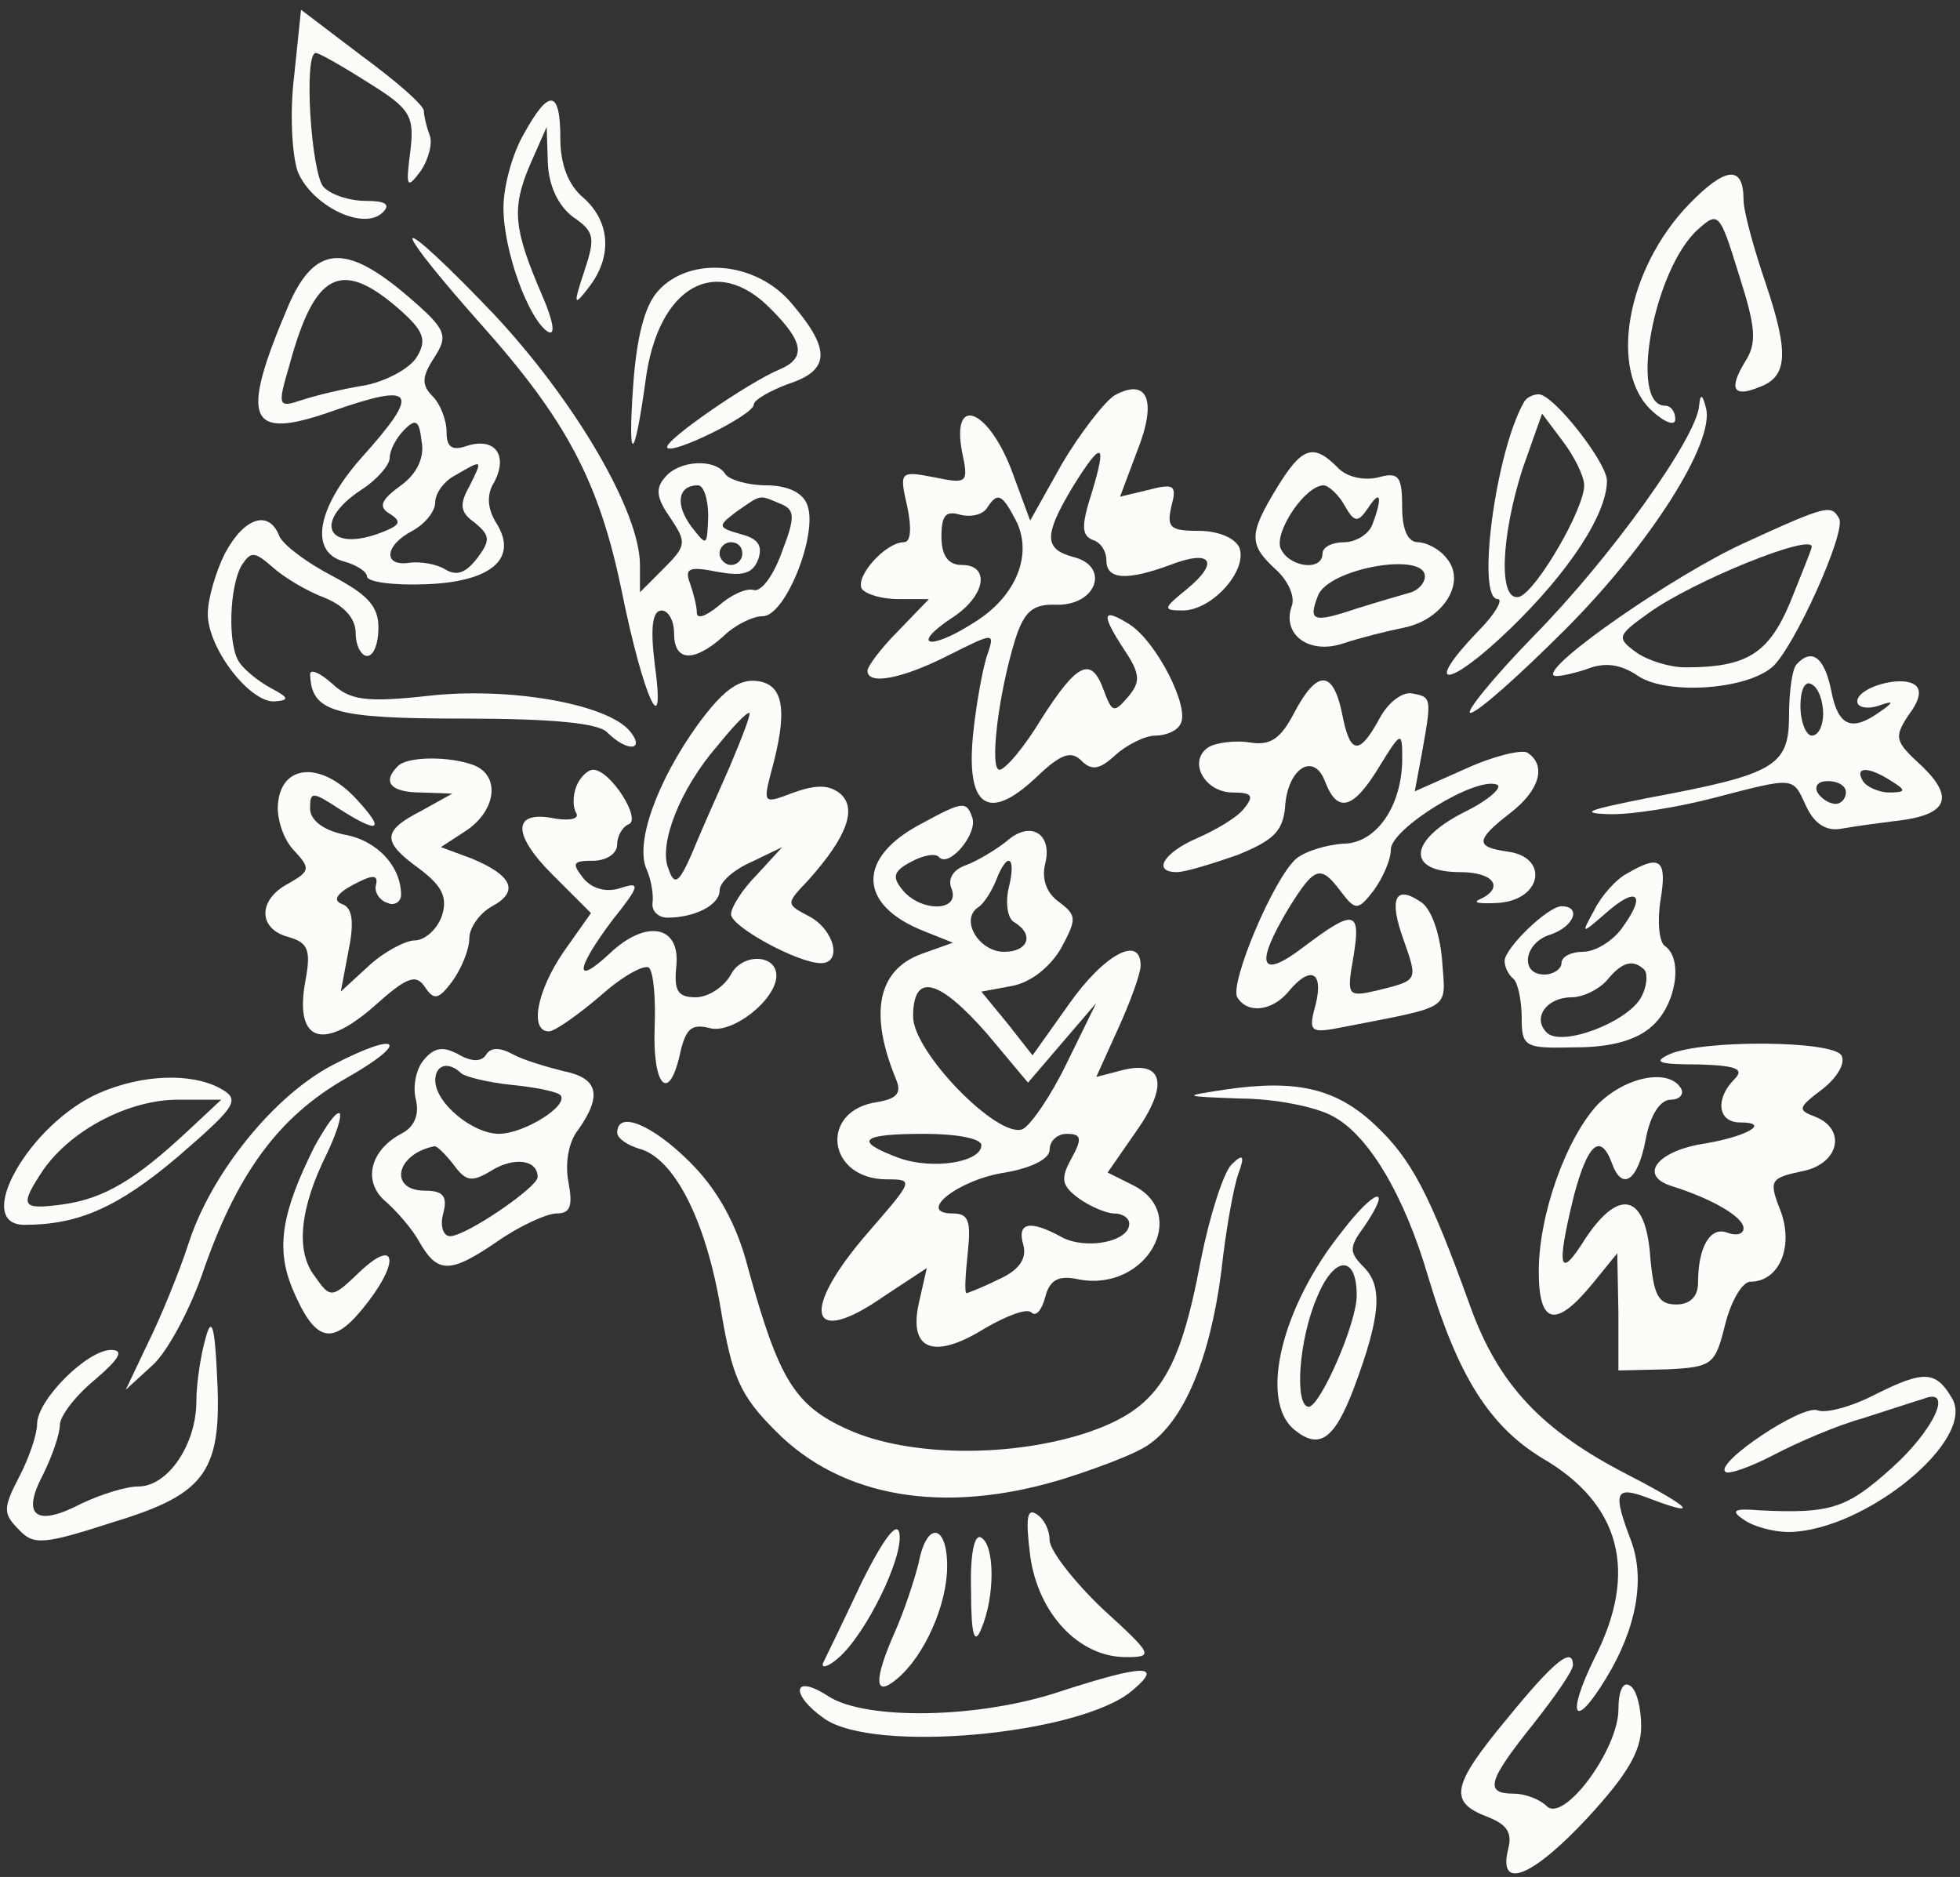 <?xml version="1.0" encoding="UTF-8"?> <svg xmlns="http://www.w3.org/2000/svg" width="165" height="158" viewBox="0 0 165 158" fill="none"><rect x="0" y="0" width="165" height="158" fill="#333333" stroke="none"/><path d="M24.766 6.375C24.383 9.44 24.575 12.983 25.054 14.42C26.203 17.293 30.608 19.496 32.236 17.868C32.907 17.197 32.428 16.91 30.8 16.91C29.459 16.91 27.927 16.431 27.256 15.761C26.203 14.707 25.532 4.46 26.586 4.46C26.873 4.46 28.884 5.609 30.991 6.95C34.535 9.153 34.918 9.727 34.535 12.792C34.152 15.761 34.247 15.952 35.397 14.42C36.067 13.462 36.45 12.026 36.163 11.355C35.876 10.589 35.684 9.727 35.684 9.344C35.684 8.865 33.386 6.854 30.512 4.747L25.341 0.821L24.766 6.375Z" fill="#FDFCF8"></path><path d="M44.107 11.262C43.149 12.89 42.383 15.667 42.383 17.487C42.383 21.126 44.49 26.872 46.118 27.925C46.788 28.308 46.597 27.064 45.639 24.861C43.245 19.306 43.053 17.582 44.586 13.943L46.022 10.687L46.118 13.752C46.214 15.667 46.98 17.295 48.225 18.253C50.044 19.498 50.14 19.977 49.182 22.85C48.225 25.723 48.321 25.819 49.566 24.19C51.577 21.605 51.385 18.636 49.087 16.625C47.842 15.571 47.171 13.847 47.171 11.645C47.171 7.527 46.214 7.431 44.107 11.262Z" fill="#FDFCF8"></path><path d="M142.18 17.199C136.913 22.657 135.38 31.277 139.115 34.629C140.169 35.586 141.031 35.873 141.031 35.299C141.031 34.629 140.648 34.15 140.169 34.15C137.104 34.15 139.211 22.657 142.946 19.305C144.67 17.773 144.766 17.869 146.394 23.136C147.83 27.637 147.926 28.882 146.872 30.511C145.532 32.713 145.915 33.479 148.022 32.617C150.512 31.756 150.607 29.744 148.692 23.998C147.639 20.934 146.777 17.773 146.777 16.816C146.777 13.847 145.244 14.038 142.18 17.199Z" fill="#FDFCF8"></path><path d="M34.719 20.073C34.719 20.552 37.304 23.713 40.369 27.16C47.648 35.301 50.425 40.472 52.34 49.762C54.16 58.764 56.075 62.882 55.117 55.891C54.734 52.826 54.926 51.39 55.692 51.39C56.267 51.39 56.746 52.252 56.746 53.305C56.746 55.7 58.374 55.795 60.864 53.593C61.821 52.635 63.354 51.869 64.216 51.869C66.131 51.869 68.908 44.878 67.951 42.483C67.567 41.43 66.227 40.855 64.503 40.855C62.971 40.855 61.343 40.377 61.055 39.898C60.193 38.557 57.129 38.748 55.979 40.185C55.117 41.143 55.309 42.005 56.458 43.633C57.799 45.644 57.799 45.931 55.884 47.846L53.873 49.858V47.559C53.873 43.058 48.414 33.768 41.614 26.49C37.879 22.564 34.815 19.69 34.719 20.073ZM59.619 43.441C59.523 46.027 59.523 46.027 58.182 44.303C56.841 42.483 57.033 40.855 58.757 40.855C59.236 40.855 59.619 42.005 59.619 43.441ZM65.652 42.388C66.897 42.867 66.993 43.441 65.844 46.41C65.173 48.325 64.12 49.858 63.449 49.666C62.779 49.474 61.438 50.145 60.481 51.007C59.427 51.869 58.661 52.156 58.661 51.581C58.661 51.007 58.374 49.953 58.086 49.091C57.608 47.846 57.991 47.655 60.385 48.134C62.492 48.517 63.354 48.325 63.833 47.08C64.216 45.931 63.833 45.356 62.396 44.973C60.385 44.399 60.385 44.303 62.013 43.058C64.12 41.621 63.833 41.621 65.652 42.388ZM62.492 46.601C62.492 47.08 62.109 47.559 61.534 47.559C61.055 47.559 60.576 47.08 60.576 46.601C60.576 46.027 61.055 45.644 61.534 45.644C62.109 45.644 62.492 46.027 62.492 46.601Z" fill="#FDFCF8"></path><path d="M24.281 25.721C20.163 35.394 20.834 37.118 27.921 34.628C35.007 32.138 35.486 32.904 30.41 38.554C26.675 42.768 26.005 46.503 28.974 47.269C30.027 47.557 30.889 48.131 30.889 48.514C30.889 48.993 33.092 49.281 35.774 49.185C41.424 48.993 43.722 46.982 41.711 43.917C41.041 42.768 40.945 41.619 41.615 40.566C42.765 38.363 41.711 36.831 39.413 37.501C38.072 37.98 37.593 37.693 37.593 36.352C37.593 35.298 37.019 33.958 36.444 33.383C35.486 32.425 35.486 31.755 36.54 30.127C37.785 28.211 37.593 27.733 34.241 24.86C29.07 20.454 26.484 20.646 24.281 25.721ZM33.475 25.913C35.678 27.828 35.965 28.595 35.103 30.031C34.529 30.989 32.613 32.042 30.794 32.425C28.974 32.712 26.58 33.287 25.43 33.67C23.419 34.341 23.324 34.245 24.377 30.701C26.484 22.944 28.687 21.795 33.475 25.913ZM33.762 40.853C32.039 42.098 31.847 42.672 32.805 43.247C33.858 43.917 33.667 44.205 32.23 44.779C27.633 46.599 26.197 44.013 30.41 41.236C31.751 40.374 32.805 39.129 32.805 38.554C32.805 37.884 33.379 36.831 34.05 36.16C35.007 35.203 35.295 35.394 35.486 37.118C35.774 38.459 35.103 39.895 33.762 40.853ZM39.509 40.949C38.647 42.481 38.742 43.151 39.987 44.013C41.232 45.067 41.328 45.45 40.179 46.982C39.221 48.227 38.455 48.514 37.497 47.94C36.731 47.461 35.391 47.269 34.529 47.365C32.23 47.748 32.326 45.929 34.72 44.684C35.774 44.109 36.636 43.056 36.636 42.289C36.636 41.523 37.402 40.47 38.359 39.991C40.658 38.65 40.658 38.65 39.509 40.949Z" fill="#FDFCF8"></path><path d="M55.412 24.478C54.263 25.723 53.592 28.404 53.305 32.427C52.826 39.226 53.401 38.939 54.358 31.948C55.412 24.095 60.296 21.317 64.893 26.01C67.67 28.787 67.862 30.128 65.659 31.086C63.073 32.139 55.699 37.215 56.178 37.694C56.657 38.269 63.456 34.917 63.456 34.055C63.456 33.672 64.797 32.906 66.329 32.331C69.873 31.182 69.969 29.458 66.713 25.627C63.744 21.988 58.093 21.509 55.412 24.478Z" fill="#FDFCF8"></path><path d="M93.811 33.289C92.949 33.864 90.938 36.45 89.406 39.035L86.724 43.824L85.096 39.418C83.085 34.343 80.116 33.289 80.978 37.982C81.553 40.663 81.457 40.759 78.68 40.184C75.711 39.61 75.711 39.706 76.381 42.674C76.764 44.494 76.669 45.643 76.094 45.643C74.562 45.643 71.976 48.516 72.551 49.57C72.934 50.049 74.274 50.432 75.615 50.432H78.201L75.615 53.113C74.179 54.55 73.029 56.082 73.029 56.465C73.029 57.71 75.998 57.136 79.925 55.124C83.564 53.305 83.756 53.209 83.181 54.933C82.798 55.891 82.223 58.955 81.936 61.637C81.266 67.957 83.181 69.298 87.299 65.372C89.31 63.456 90.172 63.169 91.034 64.031C91.896 64.893 92.566 64.797 93.907 63.552C94.865 62.69 96.397 61.924 97.259 61.924C98.121 61.924 99.079 61.541 99.366 60.966C100.228 59.626 97.355 53.975 95.056 52.539C92.758 51.102 92.662 51.677 94.673 54.741C96.014 56.752 96.014 57.423 94.96 58.668C93.811 60.009 93.62 60.009 92.949 58.189C91.896 55.22 90.747 55.699 87.682 60.487C86.246 62.882 84.618 64.797 84.139 64.797C83.277 64.797 84.043 58.38 85.479 53.784C86.246 51.389 87.012 50.815 89.023 50.91C92.375 50.91 93.428 47.654 90.364 46.888C87.874 46.218 87.874 45.069 90.268 41.046C92.758 37.024 93.237 37.12 91.896 41.525C91.034 44.207 91.034 45.069 91.992 45.452C92.662 45.643 93.141 46.409 93.141 47.176C93.141 48.804 94.865 48.899 98.504 47.559C101.952 46.218 102.718 47.271 99.941 49.57C97.929 51.198 97.834 51.389 99.557 51.389C102.047 51.389 105.016 48.038 104.346 46.122C103.963 45.26 102.526 44.686 100.898 44.686C98.504 44.686 98.217 44.398 98.6 42.674C99.079 40.855 98.887 40.663 96.684 41.238L94.29 41.812L95.727 37.982C97.451 33.672 96.589 31.757 93.811 33.289ZM85.479 43.728C87.012 46.601 85.575 50.24 81.936 52.443C78.201 54.837 76.573 54.358 80.212 51.964C82.989 50.144 83.373 47.559 80.978 47.559C79.829 47.559 79.254 46.792 79.254 45.164C79.254 43.345 79.638 42.962 80.882 43.345C81.744 43.536 82.702 43.345 83.085 42.77C83.947 41.429 84.33 41.525 85.479 43.728Z" fill="#FDFCF8"></path><path d="M128.287 33.862C125.893 38.076 124.265 50.43 126.084 50.43C126.563 50.43 125.893 51.675 124.456 53.111C119.668 58.091 121.87 57.996 127.042 53.016C132.118 48.131 135.278 43.247 135.278 40.47C135.278 38.938 130.777 33.191 129.532 33.191C129.053 33.191 128.478 33.479 128.287 33.862ZM133.363 40.853C133.363 42.864 129.34 49.76 127.904 50.238C126.084 50.717 126.371 45.067 128.191 39.416L129.819 34.819L131.543 37.118C132.501 38.363 133.363 40.087 133.363 40.853Z" fill="#FDFCF8"></path><path d="M143.039 34.15C142.847 36.832 135.569 46.983 129.153 53.495C125.609 57.135 123.311 60.008 123.79 60.008C124.364 60.008 127.908 56.847 131.738 53.017C138.921 45.834 144.38 37.215 143.614 34.342C143.326 33.193 143.135 33.097 143.039 34.15Z" fill="#FDFCF8"></path><path d="M107.503 41.048C105.109 44.974 105.109 45.836 107.407 47.943C108.461 48.901 109.035 50.242 108.748 51.008C107.886 53.402 110.185 55.126 113.058 54.168C114.494 53.689 116.793 53.115 118.229 52.827C121.485 52.157 123.497 48.997 121.773 46.986C121.198 46.219 120.049 45.645 119.378 45.645C118.517 45.645 118.038 44.591 118.038 42.676C118.038 40.09 117.75 39.707 116.027 40.186C114.877 40.473 113.345 40.186 112.579 39.324C110.568 37.313 109.61 37.6 107.503 41.048ZM113.153 42.484C114.015 44.017 114.303 44.017 115.165 42.772C116.218 41.144 116.41 41.814 115.548 44.112C115.26 44.974 114.111 45.645 113.153 45.645C112.196 45.645 111.334 46.028 111.334 46.602C111.334 48.135 108.461 47.752 107.79 46.124C107.312 44.687 109.897 40.856 111.43 40.856C111.813 40.856 112.675 41.623 113.153 42.484ZM119.953 48.518C119.953 49.092 119.378 49.667 118.804 49.859C118.133 50.05 116.122 50.625 114.303 51.199C110.568 52.444 110.089 52.349 110.951 50.146C111.813 47.847 119.953 46.411 119.953 48.518Z" fill="#FDFCF8"></path><path d="M146.774 45.738C140.932 48.42 130.014 55.986 130.78 56.847C130.972 57.039 132.217 56.752 133.462 56.369C135.09 55.698 136.431 55.89 137.963 56.943C140.357 58.475 146.87 58.092 149.168 56.177C150.988 54.645 155.489 44.685 154.818 43.631C154.148 42.482 153.861 42.482 146.774 45.738ZM152.52 46.026C152.52 46.217 151.658 48.324 150.7 50.718C148.881 55.028 147.061 56.177 141.89 56.177C140.549 56.177 138.729 55.602 137.772 54.932C136.048 53.687 136.144 53.495 138.825 51.58C142.56 48.899 152.52 44.876 152.52 46.026Z" fill="#FDFCF8"></path><path d="M18.929 46.597C18.163 48.129 17.492 50.428 17.492 51.673C17.492 54.546 20.94 59.047 23.047 59.047C24.387 58.951 24.387 58.76 22.759 57.898C21.706 57.323 20.557 56.365 20.174 55.791C19.12 54.354 19.312 49.279 20.365 47.555C21.131 46.405 21.419 46.405 22.951 47.746C23.909 48.608 25.824 49.757 27.356 50.332C28.984 51.002 29.942 52.056 29.942 53.301C29.942 54.354 30.421 55.216 30.9 55.216C31.474 55.216 31.858 54.163 31.858 52.822C31.858 51.002 30.9 50.045 28.027 48.512C25.824 47.363 23.909 45.926 23.526 45.16C22.664 42.862 20.557 43.532 18.929 46.597Z" fill="#FDFCF8"></path><path d="M151.278 55.888C150.895 56.175 150.608 58.187 150.608 60.198C150.608 64.507 149.459 65.178 138.637 67.189C133.849 68.147 132.891 68.434 135.285 68.53C137.2 68.625 141.223 67.955 144.192 67.189C151.183 65.369 150.895 65.369 152.045 67.859C152.715 69.296 153.673 69.966 154.918 69.775C155.971 69.583 158.078 69.296 159.61 69.104C163.92 68.625 164.59 67.189 161.813 64.507C159.515 62.4 159.419 62.113 160.664 60.198C161.621 58.953 161.813 57.995 161.143 57.612C159.898 56.846 156.354 57.899 156.354 59.048C156.354 59.527 157.12 59.719 158.078 59.432C159.419 58.953 159.515 59.048 158.27 59.91C155.875 61.634 154.726 61.155 154.151 58.091C153.577 55.313 152.523 54.547 151.278 55.888ZM153.481 60.102C153.481 61.06 153.098 61.922 152.523 61.922C152.045 61.922 151.566 60.772 151.566 59.432C151.566 58.091 151.949 57.229 152.523 57.612C153.098 57.899 153.481 59.048 153.481 60.102ZM159.227 65.752C160.472 66.518 160.472 66.71 159.036 66.71C158.174 66.71 157.12 66.231 156.833 65.752C156.067 64.507 157.312 64.507 159.227 65.752ZM155.396 66.71C155.396 67.189 155.013 67.668 154.535 67.668C153.96 67.668 153.29 67.189 153.002 66.71C152.715 66.135 153.098 65.752 153.864 65.752C154.726 65.752 155.396 66.135 155.396 66.71Z" fill="#FDFCF8"></path><path d="M26.109 56.754C26.205 59.914 28.025 60.489 38.942 60.489C46.508 60.489 50.339 60.872 51.105 61.638C52.829 63.362 54.361 63.17 53.02 61.542C51.105 59.244 42.869 57.807 36.069 58.574C30.802 59.148 29.461 58.957 27.929 57.52C26.971 56.658 26.109 56.275 26.109 56.754Z" fill="#FDFCF8"></path><path d="M58.763 60.967C55.315 65.755 53.4 71.022 54.453 73.225C54.836 74.087 55.028 75.428 54.932 76.002C54.836 76.673 55.411 77.247 56.177 77.247C58.475 77.247 60.582 76.194 60.582 74.949C60.582 74.278 61.731 73.225 63.264 72.555L65.85 71.31L63.743 73.608C62.498 74.853 61.54 76.385 61.54 76.96C61.54 78.013 67.19 81.078 69.106 81.078C70.925 81.078 70.255 78.301 68.148 77.152C66.137 76.098 66.137 76.098 68.052 74.087C71.308 70.448 72.17 68.054 70.734 66.809C69.776 66.042 68.723 66.042 66.807 66.713C64.317 67.671 64.221 67.671 64.892 65.085C66.328 59.913 66.041 57.615 63.743 57.328C62.21 57.136 60.87 58.094 58.763 60.967ZM61.444 64.51C60.295 67.096 58.858 70.352 58.188 71.98C57.135 74.374 56.752 74.566 56.273 73.129C55.411 71.118 57.23 66.425 60.391 62.786C61.636 61.254 62.785 60.009 63.072 60.009C63.264 60.009 62.498 62.02 61.444 64.51Z" fill="#FDFCF8"></path><path d="M108.948 60.008C107.799 62.21 106.937 62.785 105.213 62.498C104.064 62.306 102.435 62.498 101.765 62.881C99.945 64.03 101.382 66.711 103.776 66.711C105.404 66.711 105.596 66.999 104.734 68.052C104.159 68.818 102.34 69.872 100.807 70.542C97.934 71.787 96.977 73.415 99.084 73.415C99.754 73.415 101.957 72.745 104.159 71.979C107.224 70.734 107.99 69.968 108.182 67.956C108.373 64.7 110.576 63.264 111.534 65.754C112.587 68.531 113.928 68.148 116.13 64.509C117.95 61.54 118.046 61.54 118.046 63.838C118.046 67.861 115.843 71.021 113.066 71.021C111.725 71.117 110.001 71.596 109.139 72.266C107.224 73.894 103.489 82.801 104.159 83.95C105.021 85.386 107.128 85.099 108.469 83.471C110.289 81.268 111.438 81.747 110.767 84.524C110.097 86.919 110.289 87.014 113.162 86.44C122.451 84.62 121.685 85.099 121.398 80.789C121.206 78.491 120.44 76.384 119.578 75.905C117.471 74.469 116.897 75.618 118.142 79.066C119.387 82.609 119.387 82.513 115.939 83.375C113.449 83.95 113.353 83.854 113.928 80.598C114.598 76.576 114.024 76.48 109.714 79.736C106.075 82.513 105.596 81.268 108.469 76.48C110.672 72.936 111.15 72.745 112.874 75.043C114.119 76.671 114.311 76.671 115.652 74.948C116.418 73.894 117.088 72.362 117.088 71.5C117.088 69.776 124.175 65.371 125.995 66.041C126.569 66.233 125.324 67.382 123.122 68.435C118.525 70.829 118.429 73.415 122.93 73.415C125.803 73.415 126.665 74.756 124.558 75.714C123.888 76.001 124.654 76.097 126.186 76.001C129.825 75.714 130.4 72.17 126.952 71.691C124.175 71.308 124.175 70.734 127.144 68.435C129.634 66.52 130.208 64.413 128.58 63.359C128.102 63.072 125.707 63.647 123.409 64.7L119.099 66.616L119.674 63.551C120.536 58.763 120.536 58.667 118.908 58.38C118.142 58.188 116.897 59.05 116.13 60.486C114.407 63.647 113.64 63.551 112.97 60.008C112.204 56.368 110.863 56.368 108.948 60.008Z" fill="#FDFCF8"></path><path d="M33.477 64.51C32.136 65.851 32.902 66.713 35.488 66.713L38.074 66.808L35.488 68.245C32.136 69.969 32.136 70.831 35.297 73.129C37.212 74.566 37.691 75.523 37.212 77.056C36.829 78.205 35.775 79.163 34.913 79.163C34.147 79.163 32.328 80.12 31.083 81.269L28.688 83.472L29.359 79.929C29.838 77.534 29.646 76.385 28.784 76.098C28.018 75.811 28.305 75.236 29.742 74.47C31.37 73.608 31.849 73.608 31.657 74.47C31.466 75.044 31.945 75.811 32.615 76.002C33.19 76.29 33.764 75.906 33.764 75.332C33.764 72.938 31.753 70.735 28.976 70.256C27.156 69.873 26.103 69.011 26.103 68.053C26.103 66.617 26.294 66.617 28.497 68.053C31.945 70.256 32.519 69.969 29.933 67.192C27.06 64.127 23.804 64.318 23.421 67.479C23.23 68.724 23.804 70.543 24.666 71.501C26.198 73.129 26.103 73.321 24.283 74.374C21.697 75.715 21.697 78.205 24.283 78.875C25.911 79.354 26.198 79.929 25.72 82.514C24.762 87.59 27.06 88.548 31.37 84.813C34.243 82.227 35.009 81.94 35.775 83.089C36.541 84.238 36.925 84.142 38.074 82.61C38.84 81.557 39.51 79.929 39.51 78.971C39.51 78.109 40.372 76.864 41.426 76.29C43.724 75.044 43.15 73.704 39.702 72.267L37.116 71.309L39.319 69.873C41.809 68.149 42.096 65.276 39.893 64.414C37.882 63.648 34.243 63.648 33.477 64.51Z" fill="#FDFCF8"></path><path d="M48.504 66.232C48.216 66.999 48.216 67.956 48.504 68.435C48.791 68.914 48.025 69.105 46.78 68.914C43.141 68.148 43.045 70.159 46.492 73.607L49.749 76.863L47.45 80.119C45.152 83.471 44.577 86.823 46.205 86.823C46.684 86.823 48.599 85.482 50.515 83.854C52.43 82.13 54.25 81.172 54.633 81.46C55.016 81.843 55.207 84.045 55.112 86.44C54.92 91.324 56.261 92.952 57.218 88.834C57.697 86.631 58.176 86.152 59.709 86.535C61.624 87.11 65.359 84.141 65.359 82.13C65.359 80.31 62.486 80.215 61.528 82.034C60.953 83.088 59.613 83.95 58.559 83.95C57.027 83.95 56.74 83.375 56.931 81.364C57.314 77.916 54.441 77.342 51.377 80.215C48.312 83.088 48.408 81.651 51.568 77.437C53.867 74.564 53.962 74.181 52.239 74.756C51.089 75.139 49.844 74.852 49.078 73.894C48.12 72.649 48.216 72.457 49.94 72.457C50.994 72.457 51.951 71.883 51.951 71.117C51.951 70.35 52.43 69.584 52.909 69.393C54.058 69.01 51.377 64.796 49.94 64.796C49.461 64.796 48.791 65.466 48.504 66.232Z" fill="#FDFCF8"></path><path d="M77.635 69.301C72.08 72.174 72.176 76.196 77.826 78.399L80.221 79.356L77.539 80.314C73.9 81.655 73.134 85.294 75.432 90.849C75.911 91.998 75.528 92.477 73.9 92.764C68.92 93.434 69.59 99.276 74.666 99.276C76.964 99.276 76.869 99.372 73.134 103.682C67.292 110.386 68.058 113.546 74.379 109.141L78.018 106.746L77.347 109.715C76.486 113.642 78.593 114.504 82.902 111.822C84.722 110.769 86.445 110.098 86.829 110.481C87.212 110.864 87.691 110.29 87.978 109.236C88.361 107.704 89.127 107.321 90.851 107.704C96.501 108.758 100.236 102.15 95.352 99.755L93.245 98.702L95.639 95.254C98.417 91.328 97.938 89.221 94.49 90.083L92.287 90.657L94.107 86.635C95.16 84.337 96.022 81.942 96.022 81.272C96.022 78.686 92.958 80.314 89.989 84.528L86.924 88.838L84.817 86.156L82.615 83.475L85.201 82.996C86.733 82.708 88.361 81.463 89.319 79.835C90.659 77.345 90.659 77.058 89.127 75.909C88.074 75.143 87.691 73.993 87.978 72.749C88.648 70.163 86.733 69.013 84.722 70.833C83.86 71.504 82.328 72.461 81.274 72.844C80.221 73.227 79.742 73.993 80.125 74.855C80.795 76.771 77.539 76.771 76.007 74.951C75.049 73.802 75.241 73.323 76.677 72.557C77.731 71.982 78.784 71.791 79.071 72.174C79.933 73.036 82.328 70.163 81.849 68.822C81.37 67.385 80.987 67.481 77.635 69.301ZM84.913 74.76C84.626 76.005 84.817 77.345 85.392 77.633C87.116 78.686 86.541 80.123 84.53 80.123C82.423 80.123 80.795 77.441 82.328 76.388C82.806 76.1 83.477 75.047 83.86 74.089C84.817 71.599 85.584 72.078 84.913 74.76ZM83.094 87.018L86.541 91.136L89.414 87.784L92.287 84.432L89.797 89.508C88.457 92.285 86.733 94.775 86.062 95.063C83.956 95.829 76.869 88.55 76.869 85.582C76.869 81.847 78.976 82.325 83.094 87.018ZM82.615 96.403C82.615 97.84 78.497 98.51 75.624 97.457C71.793 96.02 72.463 95.446 77.826 95.446C80.508 95.446 82.615 95.829 82.615 96.403ZM90.18 97.553C89.223 99.276 89.414 99.851 90.851 100.905C91.809 101.575 93.149 102.15 93.82 102.15C94.49 102.15 95.065 102.533 95.065 103.011C95.065 104.544 91.425 105.214 89.414 104.161C86.637 102.628 85.584 102.916 86.158 104.831C86.445 105.98 85.775 106.938 84.051 107.704C82.71 108.374 81.466 108.853 81.37 108.853C81.178 108.853 81.274 107.321 81.466 105.501C81.753 102.82 81.561 102.15 80.221 102.15C77.06 102.15 80.699 99.276 84.626 98.702C86.829 98.319 88.361 97.553 88.361 96.787C88.361 96.02 89.031 95.446 89.797 95.446C91.042 95.446 91.138 95.829 90.18 97.553Z" fill="#FDFCF8"></path><path d="M137.007 73.512C136.049 73.991 134.804 75.427 134.23 76.577C133.081 78.683 133.081 78.683 135.187 76.864C137.773 74.565 138.635 75.236 136.624 78.013C135.858 79.162 134.326 80.12 133.272 80.12C132.314 80.12 131.453 80.503 131.453 81.078C131.453 81.556 130.782 82.035 130.016 82.035C127.909 82.035 128.292 79.354 130.495 78.683C132.506 78.013 133.176 76.289 131.453 76.289C130.303 76.289 126.664 79.833 126.664 80.886C126.664 81.365 126.951 82.035 127.43 82.418C127.813 82.802 128.101 84.334 128.101 85.675C128.101 88.165 128.388 88.26 132.602 88.165C135.571 88.165 137.773 87.59 139.114 86.345C141.125 84.525 141.7 80.695 140.167 79.641C139.689 79.354 139.497 77.63 139.784 75.81C140.359 72.363 139.784 71.884 137.007 73.512ZM138.444 81.652C138.731 82.035 138.635 83.089 138.156 83.951C137.007 86.058 131.453 88.165 130.208 86.92C128.963 85.675 130.208 83.951 132.314 83.951C133.272 83.951 134.613 83.28 135.283 82.514C136.528 80.982 137.486 80.695 138.444 81.652Z" fill="#FDFCF8"></path><path d="M27.92 89.696C23.036 92.282 17.864 98.698 15.949 104.445C15.087 107.126 13.459 111.053 12.405 113.159L10.586 116.99L12.884 114.883C14.129 113.734 15.949 110.286 17.002 107.318C19.875 98.89 23.419 94.006 29.165 90.75C34.72 87.589 33.571 86.727 27.92 89.696Z" fill="#FDFCF8"></path><path d="M35.684 89.217C35.013 89.983 34.726 91.515 35.013 92.569C35.301 93.814 34.917 94.867 33.768 95.442C31.087 96.878 30.512 99.56 32.523 101.188C33.481 102.05 34.726 103.486 35.301 104.54C36.833 107.221 37.886 107.221 41.813 104.54C43.728 103.199 46.027 102.145 46.889 102.145C48.038 102.145 48.229 101.475 47.846 99.464C47.559 97.932 47.846 96.112 48.708 95.058C50.719 92.186 50.336 90.749 47.463 90.174C45.931 89.791 44.016 89.217 43.154 88.738C42.1 88.163 41.334 88.163 40.951 88.738C40.568 89.408 39.706 89.408 38.557 88.738C37.312 88.067 36.546 88.163 35.684 89.217ZM38.844 90.366C39.227 90.653 41.142 91.132 43.058 91.323C45.069 91.515 46.889 91.898 47.176 92.186C47.942 93.047 44.111 95.442 42.004 95.442C39.802 95.442 36.641 92.856 36.641 90.941C36.641 89.6 37.791 89.312 38.844 90.366ZM38.174 98.027C39.227 99.464 39.706 99.56 41.43 98.506C43.345 97.357 45.261 97.644 45.261 99.081C45.261 99.943 39.227 104.061 37.886 104.061C37.312 104.061 37.024 103.199 37.312 102.145C37.695 100.709 37.312 100.23 35.779 100.23C32.715 100.23 33.289 97.165 36.546 96.495C36.737 96.399 37.503 97.165 38.174 98.027Z" fill="#FDFCF8"></path><path d="M140.552 88.74C139.116 89.41 139.595 89.602 142.947 89.602C146.203 89.697 146.873 89.984 146.011 90.847C144.383 92.475 144.575 94.486 146.49 94.486C149.172 94.486 146.969 95.731 143.234 96.305C139.403 96.976 137.967 98.987 140.744 99.849C144.096 100.902 146.777 102.434 146.777 103.392C146.777 103.871 146.203 104.063 145.437 103.775C144 103.201 142.947 104.924 142.947 107.989C142.947 109.138 142.276 109.809 141.127 109.809C139.595 109.809 139.212 109.043 138.924 105.786C138.541 100.519 136.339 99.945 133.466 104.254C131.263 107.798 130.976 106.84 132.508 100.615C133.657 96.305 134.711 95.348 135.668 97.838C136.53 100.328 137.871 99.466 138.541 95.922C138.924 93.815 139.786 92.57 140.648 92.57C141.414 92.57 141.797 92.091 141.51 91.613C140.457 89.889 136.817 90.655 134.519 92.953C131.838 95.826 129.539 102.243 129.539 107.031C129.539 111.533 130.976 111.82 134.04 108.085L136.147 105.499L136.243 110.479V115.363L140.361 115.268C144.192 115.076 144.383 114.884 145.245 111.437C145.724 109.521 146.682 107.893 147.352 107.893C149.746 107.893 150.991 105.02 149.938 102.051C148.884 99.37 148.98 99.178 151.662 98.604C154.822 98.029 155.492 95.06 152.811 94.007C151.279 93.432 151.374 93.241 153.385 91.708C154.63 90.751 155.397 89.506 155.014 88.835C154.247 87.59 143.426 87.495 140.552 88.74Z" fill="#FDFCF8"></path><path d="M8.381 91.996C2.443 94.582 -2.346 103.105 2.06 103.105C6.561 103.105 9.913 101.669 14.989 97.359C19.969 93.05 20.256 92.571 18.532 91.613C16.042 90.272 11.924 90.464 8.381 91.996ZM15.755 95.252C11.445 99.275 8.764 100.903 5.316 101.382C1.773 101.86 1.581 101.573 3.688 98.413C6.082 95.061 10.871 92.571 14.989 92.571H18.628L15.755 95.252Z" fill="#FDFCF8"></path><path d="M103.194 91.71C99.459 92.284 99.459 92.284 104.439 92.476C107.216 92.476 110.664 93.146 112.1 93.912C115.165 95.445 118.229 100.616 120.24 107.511C122.73 115.843 125.412 120.057 129.817 122.739C136.425 126.569 137.958 132.315 134.223 139.594C131.828 144.478 132.499 145.723 135.18 141.318C137.766 137.104 138.532 132.89 137.287 129.634C135.755 125.612 135.947 125.037 138.724 126.09C143.225 127.814 142.459 126.952 137.096 124.175C129.817 120.44 126.178 116.609 123.784 110.001C120.336 100.424 118.804 97.551 115.739 94.678C112.483 91.614 109.131 90.848 103.194 91.71Z" fill="#FDFCF8"></path><path d="M26.485 96.495C23.708 102.05 23.229 105.018 24.57 108.37C26.485 112.967 27.922 113.35 30.508 110.19C33.668 106.359 33.477 104.061 30.316 107.03C27.922 109.328 27.826 109.328 26.485 107.413C24.858 105.306 25.241 101.667 27.539 97.07C28.305 95.442 28.784 94.005 28.592 93.718C28.305 93.526 27.443 94.771 26.485 96.495Z" fill="#FDFCF8"></path><path d="M51.961 95.347C51.961 95.826 52.823 96.4 53.781 96.688C56.749 97.454 59.431 102.721 60.676 110.191C61.634 115.937 62.304 117.47 65.273 120.438C70.827 126.089 79.447 127.525 89.311 124.556C92.088 123.695 95.44 122.45 96.589 121.683C99.654 119.672 101.856 114.405 102.814 107.031C103.197 103.487 103.868 99.848 104.251 98.795C104.825 97.262 104.634 97.071 103.676 98.028C103.006 98.699 101.856 102.242 101.09 106.073C99.271 115.746 97.451 118.523 91.705 120.534C85.193 122.737 76.478 122.641 71.402 120.343C66.901 118.332 65.56 116.129 62.974 106.743C62.017 103.009 60.389 100.135 58.09 97.837C54.93 94.677 51.961 93.432 51.961 95.347Z" fill="#FDFCF8"></path><path d="M112.968 103.677C107.892 109.997 105.976 117.85 108.945 120.34C111.052 122.064 112.297 121.202 113.925 116.988C116.224 110.859 116.415 108.369 114.883 106.741C113.542 105.4 113.542 105.017 114.883 103.198C117.277 99.654 115.745 100.037 112.968 103.677ZM114.213 109.04C114.213 111.434 111.148 118.329 110.19 118.425C108.945 118.425 109.328 112.775 110.861 109.231C112.297 105.688 114.213 105.592 114.213 109.04Z" fill="#FDFCF8"></path><path d="M17.298 112.68C16.915 114.021 16.531 116.415 16.531 117.947C16.531 121.586 14.137 125.13 11.647 125.13C10.594 125.13 8.487 125.8 6.859 126.566C3.028 128.577 1.783 127.62 3.603 124.172C4.369 122.64 5.039 120.724 5.039 119.958C5.039 119.192 6.38 117.468 8.008 116.128C10.019 114.404 10.498 113.638 9.349 113.638C7.338 113.638 3.124 117.851 3.124 119.863C3.124 120.724 2.453 122.736 1.592 124.364C0.251 126.949 0.251 127.428 1.592 128.769C2.837 130.11 3.698 130.014 9.636 128.099C17.489 125.704 18.734 123.789 18.255 115.457C18.064 111.435 17.776 110.86 17.298 112.68Z" fill="#FDFCF8"></path><path d="M157.884 117.375C155.873 118.428 153.67 119.003 153 118.716C151.659 118.237 144.381 123.121 145.243 123.887C145.434 124.174 147.349 123.504 149.361 122.451C151.372 121.397 154.724 119.961 156.831 119.386C158.938 118.716 161.236 117.949 161.906 117.758C164.492 116.704 162.864 120.344 159.225 123.6C155.49 126.952 154.149 127.431 148.211 127.143C146.009 126.952 145.626 127.143 146.775 127.909C147.541 128.484 149.265 128.963 150.606 128.963C157.022 128.867 166.503 121.11 164.301 117.662C162.96 115.364 161.906 115.364 157.884 117.375Z" fill="#FDFCF8"></path><path d="M72.551 133.175C71.019 136.431 69.582 139.4 69.295 139.975C69.103 140.454 69.678 140.358 70.54 139.592C72.838 137.676 76.094 131.068 75.711 129.057C75.52 128.004 74.371 129.536 72.551 133.175Z" fill="#FDFCF8"></path><path d="M86.727 130.971C87.397 135.855 90.845 139.494 94.771 139.494C97.165 139.494 97.07 139.303 92.76 135.376C90.366 133.078 88.355 130.492 88.355 129.63C88.355 128.768 87.876 127.81 87.206 127.427C86.439 126.948 86.344 127.906 86.727 130.971Z" fill="#FDFCF8"></path><path d="M77.341 131.548C76.958 133.08 76.097 135.666 75.33 137.39C73.511 141.508 73.606 142.945 75.522 141.317C77.82 139.401 79.736 135.092 79.736 131.835C79.736 128.292 78.012 128.005 77.341 131.548Z" fill="#FDFCF8"></path><path d="M81.749 133.943C81.749 137.678 82.036 138.54 82.611 137.103C83.76 134.421 83.76 130.112 82.611 129.441C82.036 129.058 81.653 130.782 81.749 133.943Z" fill="#FDFCF8"></path><path d="M126.956 144.572C122.263 150.222 121.88 151.659 125.136 152.904C126.86 153.574 127.339 154.245 126.956 155.681C126.094 159.225 129.063 157.98 133.755 152.904C136.916 149.456 138.161 147.445 138.161 145.338C138.161 143.806 137.778 142.178 137.203 141.89C136.629 141.507 136.245 142.369 136.245 143.902C136.245 147.254 131.649 153.479 130.212 152.042C129.637 151.467 128.392 150.989 127.435 150.989C124.945 150.989 125.232 149.935 129.063 145.147C130.882 142.848 132.415 140.645 132.415 140.167C132.415 138.539 130.787 139.879 126.956 144.572Z" fill="#FDFCF8"></path><path d="M89.307 142.369C82.507 144.667 72.834 144.859 69.674 142.752C66.705 140.837 66.514 142.656 69.387 144.667C73.6 147.636 90.839 146.008 95.244 142.369C98.022 140.07 96.394 140.07 89.307 142.369Z" fill="#FDFCF8"></path></svg> 
